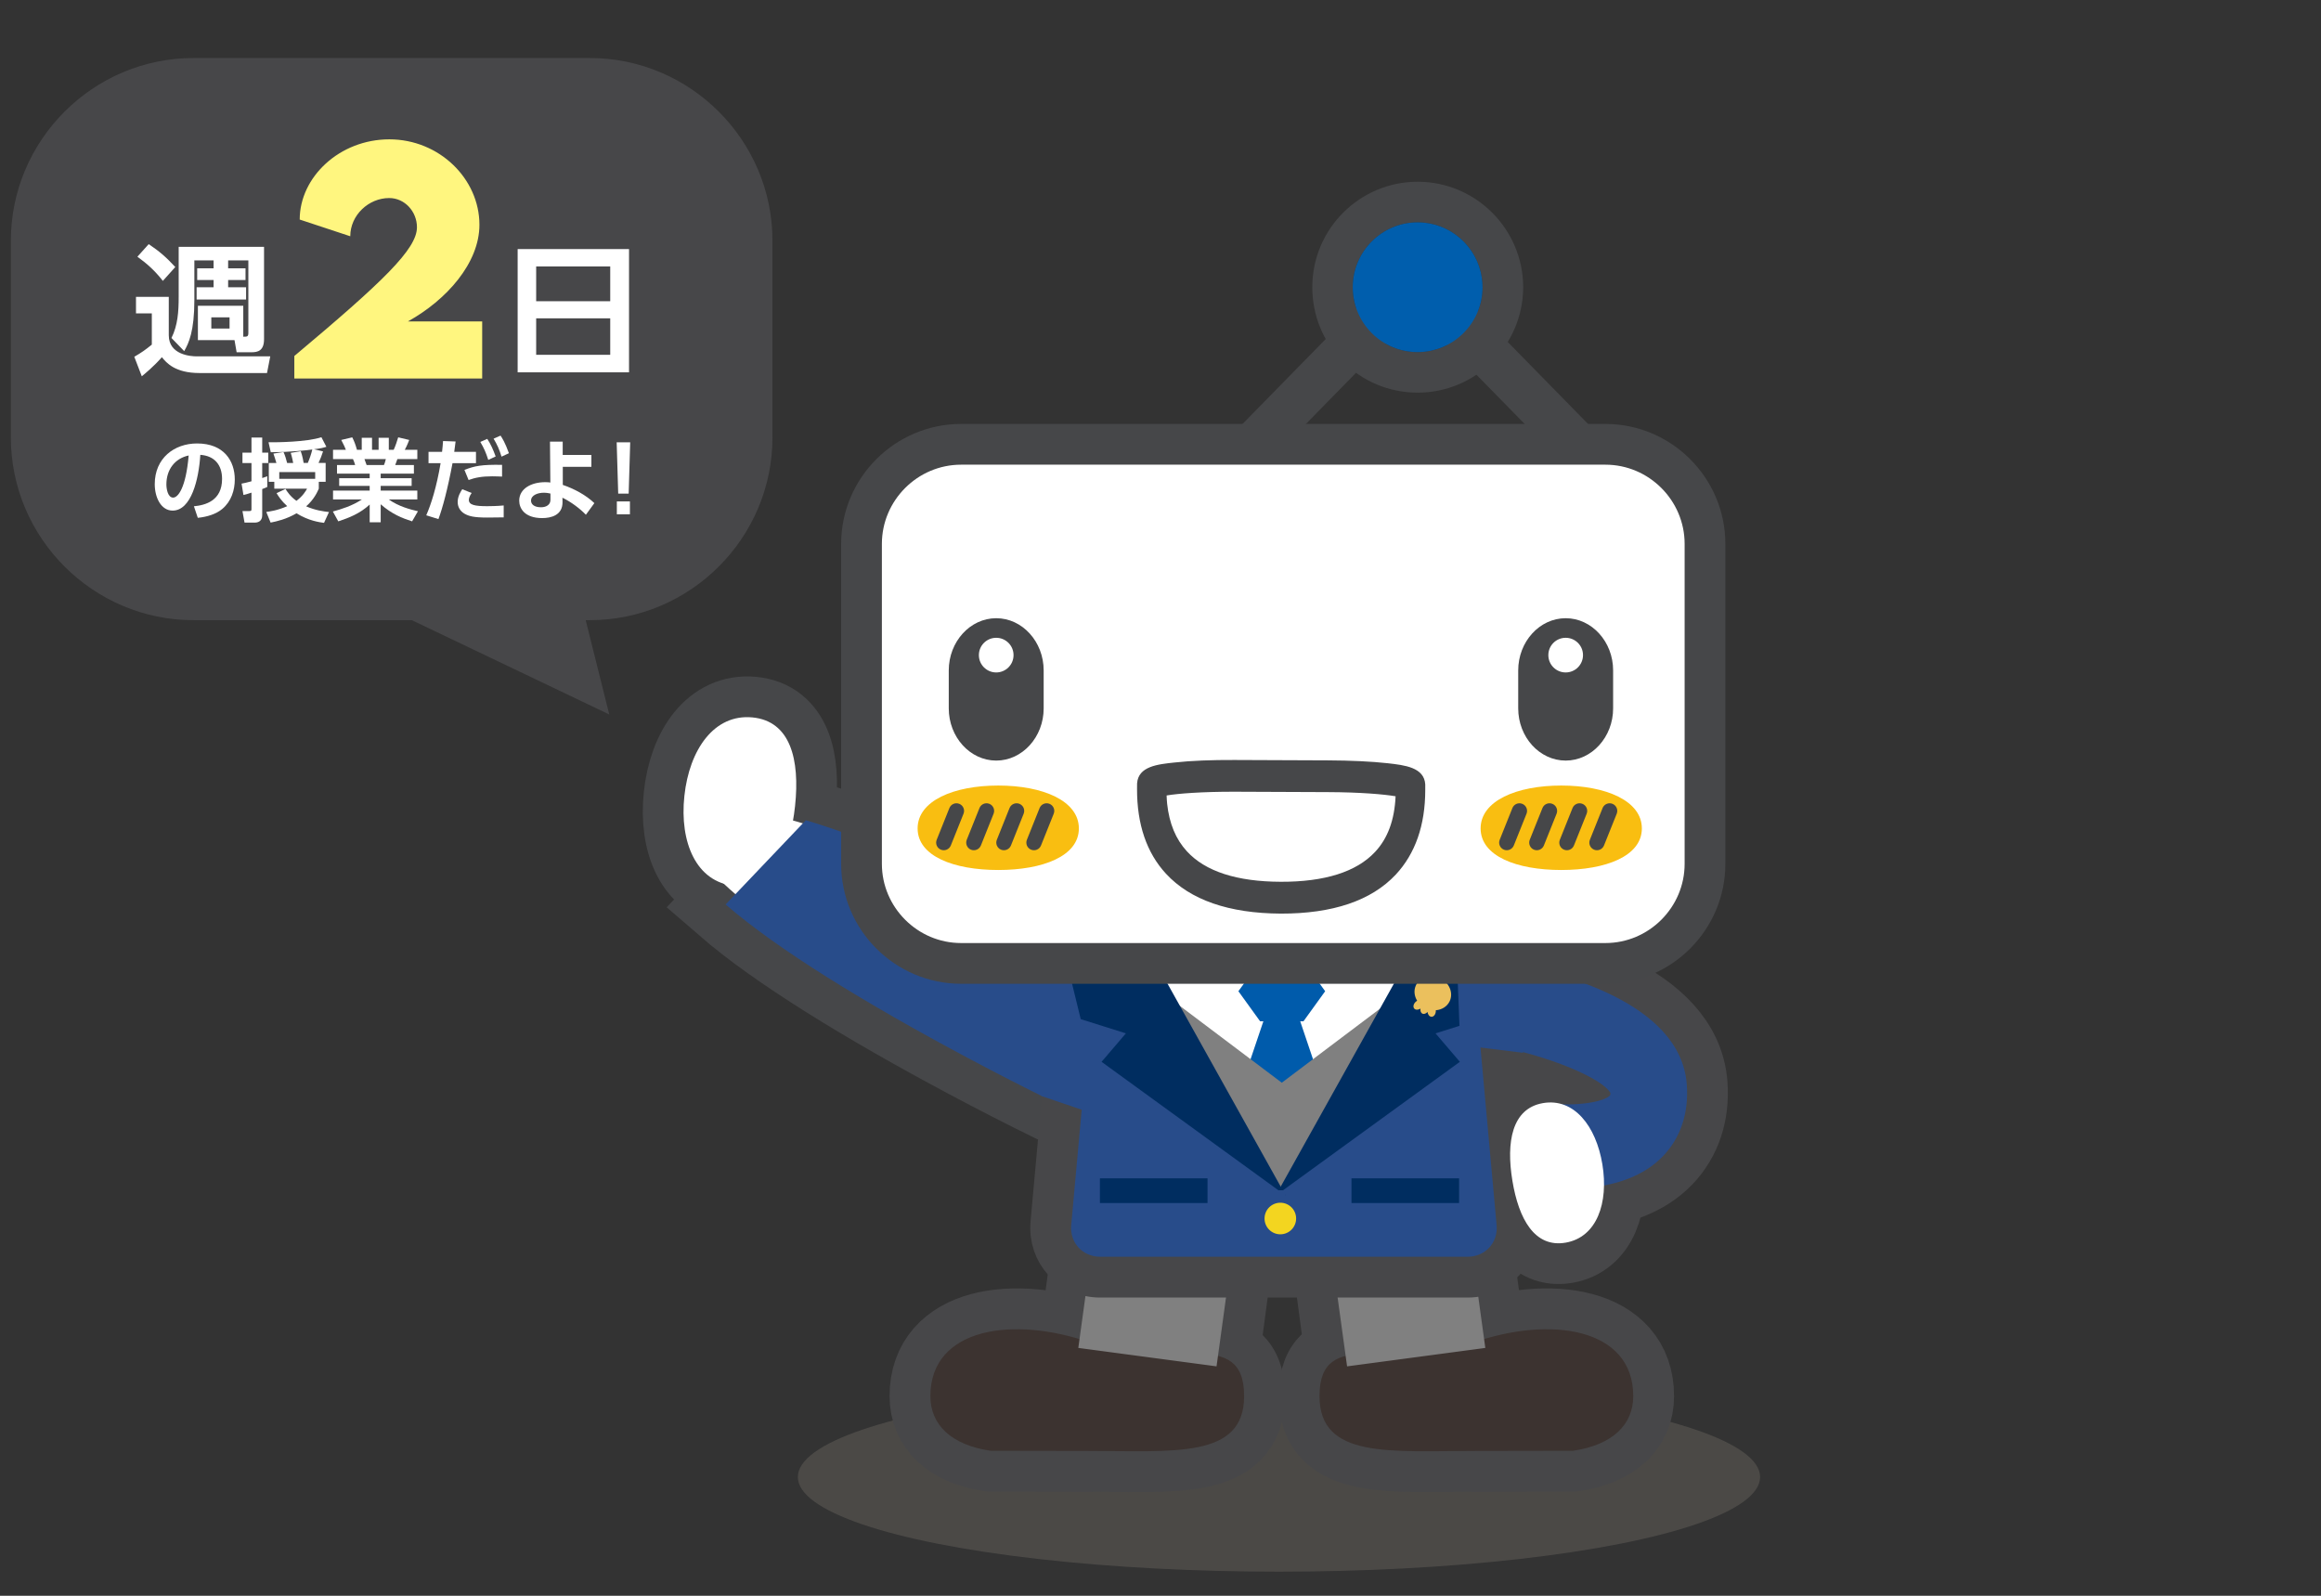 <?xml version="1.0" encoding="utf-8"?>
<!-- Generator: Adobe Illustrator 12.0.0, SVG Export Plug-In . SVG Version: 6.00 Build 51448)  -->
<!DOCTYPE svg PUBLIC "-//W3C//DTD SVG 1.1//EN" "http://www.w3.org/Graphics/SVG/1.1/DTD/svg11.dtd">
<svg  version="1.1" xmlns:x="http://ns.adobe.com/Extensibility/1.0/" xmlns:i="http://ns.adobe.com/AdobeIllustrator/10.0/" xmlns:graph="http://ns.adobe.com/Graphs/1.0/" xmlns="http://www.w3.org/2000/svg" xmlns:xlink="http://www.w3.org/1999/xlink"
	 width="320" height="220" viewBox="-62.598 88 320 220" style="overflow:visible;enable-background:new -62.598 88 320 220;"
	 xml:space="preserve">
<rect x="-62.598" y="88" width="320" height="220" fill="#333333" stroke="none"/>
<g id="レイヤー_1">
	<ellipse style="opacity:0.5;fill:#65605A;" cx="113.737" cy="291.628" rx="66.333" ry="13.05"/>
	<g>
		<path style="fill:#474749;" d="M43.902,148.319c0,13.85-11.331,25.181-25.181,25.181h-54.639
			c-13.85,0-25.181-11.331-25.181-25.181v-27.139c0-13.85,11.331-25.181,25.181-25.181h54.639c13.85,0,25.181,11.331,25.181,25.181
			V148.319z"/>
	</g>
	<g>
		<g>
			<path style="fill:#FFFFFF;" d="M-43.849,128.925h4.521v5.3c0,2.709,3.059,2.904,3.839,2.904h10.152l-0.448,2.299h-9.295
				c-3.391,0-4.56-1.403-5.203-2.183c-1.111,1.286-2.436,2.358-2.767,2.631l-1.033-2.689c1.033-0.604,1.5-0.935,2.417-1.676v-4.307
				h-2.183V128.925z M-42.095,121.657c1.52,1.014,2.455,1.852,3.664,3.157l-1.715,1.91c-1.111-1.423-2.163-2.358-3.508-3.333
				L-42.095,121.657z M-29.059,134.42c0.546,0,0.702,0,0.702-0.545v-9.977h-2.787v1.091h2.397v1.617h-2.397v0.994h2.475v1.695h-6.82
				V127.6h2.338v-0.994h-2.261v-1.617h2.261v-1.091h-2.65v5.456c0,4.346-0.779,5.963-1.403,7.054l-1.754-1.813
				c0.877-1.753,0.994-3.663,0.994-5.651v-6.917h11.77v12.725c0,1.598-0.838,1.812-1.734,1.812h-2.046l-0.292-1.676h-5.047v-4.735
				h6.255V134.42z M-33.463,131.751v1.54h2.514v-1.54H-33.463z"/>
		</g>
		<g>
			<path style="fill:#FFFFFF;" d="M24.127,122.339v16.992H8.771v-16.992H24.127z M11.324,129.529h10.211v-4.793H11.324V129.529z
				 M11.324,131.887v5.028h10.211v-5.028H11.324z"/>
		</g>
		<g>
			<path style="fill:#FFFFFF;" d="M-35.863,157.797c1.567-0.149,3.882-0.746,3.882-3.77c0-1.941-1.045-3.185-2.999-3.322
				c-0.211,3.396-1.256,7.688-3.819,7.688c-1.58,0-2.463-1.779-2.463-3.645c0-3.583,2.687-5.611,5.835-5.611
				c3.708,0,5.2,2.414,5.2,4.964c0,1.468-0.473,3.011-1.717,4.056c-0.871,0.734-2.127,1.107-3.384,1.232L-35.863,157.797z
				 M-39.658,154.787c0,0.585,0.187,1.816,0.933,1.816c0.659,0,1.754-1.306,2.14-5.81
				C-38.488,151.204-39.658,152.734-39.658,154.787z"/>
			<path style="fill:#FFFFFF;" d="M-29.294,154.675c0.348-0.062,0.734-0.149,1.368-0.323v-2.513h-1.244v-1.431h1.244v-2.09h1.48
				v2.09h0.834v1.431h-0.834v2.065c0.324-0.1,0.448-0.149,0.697-0.249v1.48c-0.187,0.087-0.336,0.162-0.697,0.286v3.608
				c0,0.858-0.609,1.02-1.032,1.02h-1.406l-0.286-1.592h0.921c0.311,0,0.323-0.05,0.323-0.336v-2.202
				c-0.696,0.224-0.821,0.261-1.107,0.323L-29.294,154.675z M-24.778,154.426h-0.759v-2.6h1.045
				c-0.075-0.286-0.324-1.058-0.411-1.294l1.394-0.211c0.224,0.485,0.36,0.971,0.498,1.505h0.833
				c-0.025-0.137-0.137-0.759-0.336-1.394l1.381-0.224c0.236,0.634,0.386,1.493,0.398,1.617h0.572
				c0.261-0.609,0.473-1.219,0.622-1.854c-0.498,0.075-3.061,0.373-5.723,0.373l-0.311-1.369c1.132,0.013,5.213-0.025,7.291-0.696
				l0.684,1.318c-0.398,0.125-0.796,0.236-1.704,0.336l1.244,0.299c-0.137,0.46-0.398,1.132-0.622,1.592h0.982v2.6h-0.945v0.946
				c-0.211,0.485-0.659,1.48-1.742,2.438c1.269,0.547,2.364,0.697,3.147,0.784l-0.684,1.493c-0.622-0.087-2.103-0.274-3.794-1.319
				c-1.418,0.821-2.7,1.107-3.571,1.281l-0.597-1.468c0.522-0.075,1.53-0.199,2.886-0.796c-0.821-0.747-1.182-1.331-1.468-1.792
				l1.231-0.585c0.236,0.374,0.647,1.021,1.505,1.643c0.896-0.672,1.269-1.319,1.468-1.68h-4.516V154.426z M-19.142,154.016v-0.933
				h-4.952v0.933H-19.142z"/>
			<path style="fill:#FFFFFF;" d="M-5.781,159.875c-1.356-0.435-2.762-0.982-4.33-2.351V160h-1.518v-2.438
				c-1.369,1.257-2.861,1.829-4.33,2.314l-0.747-1.356c1.169-0.323,2.688-0.784,4.006-1.667h-3.981v-1.219h5.051v-0.647h-4.205
				v-1.058h4.205v-0.634h-4.504v-1.182h2.501c-0.038-0.162-0.199-0.647-0.299-0.821h-2.75v-1.282h1.767
				c-0.087-0.236-0.236-0.609-0.634-1.356l1.518-0.361c0.299,0.597,0.436,0.983,0.647,1.717h0.66v-1.655h1.418v1.655h0.908v-1.655
				h1.406v1.655h0.672c0.236-0.498,0.485-1.244,0.622-1.717l1.518,0.361c-0.05,0.125-0.286,0.771-0.609,1.356h1.729v1.282h-2.75
				c-0.162,0.46-0.199,0.584-0.298,0.821h2.575v1.182h-4.579v0.634h4.268v1.058h-4.268v0.647h5.051v1.219h-3.944
				c1.381,0.983,3.011,1.394,4.031,1.63L-5.781,159.875z M-9.662,152.112c0.075-0.174,0.162-0.398,0.261-0.821h-2.949
				c0.05,0.112,0.249,0.696,0.299,0.821H-9.662z"/>
			<path style="fill:#FFFFFF;" d="M-3.828,159.042c0.672-1.542,1.418-3.869,1.978-7.191h-1.667v-1.555h1.866
				c0.075-0.697,0.1-0.92,0.137-1.493l1.729,0.062c-0.112,0.908-0.125,0.983-0.187,1.431h2.998v1.555h-3.234
				c-0.672,3.583-1.356,6.134-1.941,7.713L-3.828,159.042z M2.43,155.969c-0.273,0.373-0.386,0.722-0.386,0.945
				c0,0.709,0.846,0.871,2.526,0.871c0.336,0,1.406-0.013,2.277-0.1v1.642c-0.51,0.013-1.182,0.025-2.252,0.025
				c-1.866,0-2.538-0.187-3.135-0.522c-0.635-0.361-0.958-0.97-0.958-1.617c0-0.784,0.411-1.431,0.634-1.767L2.43,155.969z
				 M6.623,153.705c-0.349-0.013-0.809-0.038-1.369-0.038c-1.394,0-2.326,0.174-3.247,0.51l-0.572-1.394
				c1.394-0.547,2.364-0.747,5.188-0.697V153.705z M4.582,148.504c0.485,0.747,0.784,1.406,1.157,2.426l-1.02,0.473
				c-0.324-1.02-0.585-1.605-1.095-2.476L4.582,148.504z M6.411,148.056c0.199,0.286,0.634,0.958,1.157,2.426l-1.02,0.473
				c-0.311-1.008-0.584-1.63-1.095-2.476L6.411,148.056z"/>
			<path style="fill:#FFFFFF;" d="M14.995,154.849c1.63,0.56,3.185,1.406,4.354,2.513l-1.169,1.604
				c-0.759-0.796-2.003-1.754-3.235-2.351l0.013,0.572c0.037,1.854-1.593,2.239-2.799,2.239c-2.438,0-3.172-1.344-3.172-2.401
				c0-1.643,1.642-2.551,3.583-2.551c0.323,0,0.485,0.013,0.709,0.05l-0.05-5.636h1.754v1.829h3.956v1.643h-3.944V154.849z
				 M13.291,156.043c-0.236-0.05-0.51-0.112-0.92-0.112c-0.809,0-1.754,0.324-1.754,1.095c0,0.498,0.448,0.908,1.369,0.908
				c0.796,0,1.306-0.398,1.306-1.008V156.043z"/>
			<path style="fill:#FFFFFF;" d="M24.289,148.977l-0.211,7.079h-1.443l-0.211-7.079H24.289z M22.447,157.125h1.804v1.779h-1.804
				V157.125z"/>
		</g>
		<g>
			<g>
				<path style="fill:#FFF67F;" d="M3.882,132.31v7.873h-25.901v-3.105C-9.76,126.801-5.112,122.334-5.112,119.33
					c0-2.164-1.683-4.027-3.826-4.027c-2.844,0-5.368,2.364-5.368,5.269l-6.971-2.304c0-5.849,5.489-11.058,12.359-11.058
					c6.871,0,12.42,5.429,12.42,11.779c0,5.289-4.547,10.376-9.855,13.321H3.882z"/>
			</g>
		</g>
	</g>
	<polygon style="fill:#474749;" points="-12.098,170.5 17.402,170.5 21.402,186.5 	"/>
</g>
<g id="レイヤー_3">
	<g>
		
			<rect x="121.947" y="258.24" transform="matrix(-0.991 0.132 -0.132 -0.991 297.335 515.094)" style="fill:#C9C9CA;stroke:#474749;stroke-width:11.257;" width="19.227" height="18.363"/>
		<path style="fill:#745B2F;stroke:#474749;stroke-width:11.257;" d="M119.324,280.475c0,8.665,9.686,7.558,21.625,7.558
			c5.031,0,13.33-0.023,13.33-0.023c5.451-0.8,8.301-3.607,8.301-7.534c0-9.456-11.5-11.128-22.184-7.333
			C129.584,276.983,119.324,270.714,119.324,280.475z"/>
		
			<rect x="87.081" y="258.24" transform="matrix(0.991 0.132 -0.132 0.991 36.22 -10.44)" style="fill:#C9C9CA;stroke:#474749;stroke-width:11.257;" width="19.227" height="18.363"/>
		<path style="fill:#745B2F;stroke:#474749;stroke-width:11.257;" d="M108.931,280.475c0,8.665-9.684,7.558-21.627,7.558
			c-5.029,0-13.328-0.023-13.328-0.023c-5.45-0.8-8.301-3.607-8.301-7.534c0-9.456,11.499-11.128,22.182-7.333
			C98.673,276.983,108.931,270.714,108.931,280.475z"/>
	</g>
	<path style="fill:#3C3330;" d="M119.324,280.475c0,8.665,9.686,7.558,21.625,7.558c5.031,0,13.33-0.023,13.33-0.023
		c5.451-0.8,8.301-3.607,8.301-7.534c0-9.456-11.5-11.128-22.184-7.333C129.584,276.983,119.324,270.714,119.324,280.475z"/>
	<path style="fill:#3C3330;" d="M108.931,280.475c0,8.665-9.684,7.558-21.627,7.558c-5.029,0-13.328-0.023-13.328-0.023
		c-5.45-0.8-8.301-3.607-8.301-7.534c0-9.456,11.499-11.128,22.182-7.333C98.673,276.983,108.931,270.714,108.931,280.475z"/>
	<polygon style="fill:#808080;" points="123.127,276.373 142.185,273.831 139.879,257.049 120.818,259.59 	"/>
	<polygon style="fill:#808080;" points="105.129,276.373 86.07,273.831 88.379,257.049 107.437,259.59 	"/>
	<path style="fill:#CACACB;stroke:#464749;stroke-width:11.234;" d="M37.444,212.693c7.181,6.226,19.381,13.693,33.419,21.175
		c7.918,4.221,15.441,7.922,22.12,10.781l2.855-20.835c-4.654-2.93-9.803-5.903-15.281-8.823
		c-11.949-6.368-23.235-11.292-32.056-13.908L37.444,212.693z"/>
	<g>
		<path style="fill:#CACACB;stroke:#464749;stroke-width:11.234;" d="M41.133,186.905c5.256,0.504,6.567,5.804,5.885,12.213
			c-0.686,6.413-3.099,11.51-8.357,11.005c-5.255-0.503-7.588-5.977-6.903-12.387C32.442,191.327,35.875,186.405,41.133,186.905z"/>
	</g>
	<path style="fill:#FFFFFF;" d="M106.892,240.965c-2.868,5.378-20.125-1.384-40.459-12.225
		c-20.336-10.839-36.049-21.646-33.183-27.023c2.868-5.377,20.925,0.459,41.259,11.297
		C94.843,223.854,109.757,235.589,106.892,240.965z"/>
	<g>
		<path style="fill:#FFFFFF;" d="M41.133,186.905c5.256,0.504,6.567,5.804,5.885,12.213c-0.686,6.413-3.099,11.51-8.357,11.005
			c-5.255-0.503-7.588-5.977-6.903-12.387C32.442,191.327,35.875,186.405,41.133,186.905z"/>
	</g>
	<path style="fill:#284C8A;" d="M37.444,212.693c7.181,6.226,19.381,13.693,33.419,21.175c7.918,4.221,15.441,7.922,22.12,10.781
		l2.855-20.835c-4.654-2.93-9.803-5.903-15.281-8.823c-11.949-6.368-23.235-11.292-32.056-13.908L37.444,212.693z"/>
	<g>
		<path style="fill:#FFFFFF;stroke:#474749;stroke-width:11.234;" d="M153.282,259.314c-4.279,0.75-6.491-3.227-7.364-8.537
			c-0.875-5.312-0.082-9.944,4.199-10.695c4.278-0.751,7.338,3.14,8.209,8.45C159.2,253.842,157.561,258.56,153.282,259.314z"/>
	</g>
	<g>
		<path style="fill:#FFFFFF;stroke:#474749;stroke-width:11.234;" d="M143.312,232.156h-0.002
			c7.298,1.283,15.163,4.504,16.185,6.625c-0.016-0.031-0.06-0.154-0.073-0.331c0.025,0.321-0.003,0.497-0.017,0.539
			c0.004-0.013,0.014-0.031,0.021-0.042c-0.722,1.02-5.098,1.62-8.363,1.146l-1.391,11.507c1.904,0.277,11.673,1.374,17.019-4.218
			c2.435-2.545,3.565-5.966,3.27-9.895c-0.862-11.378-17.764-15.537-24.99-16.797L143.312,232.156z"/>
	</g>
	<g>
		<path style="fill:#284C8A;" d="M143.312,232.156h-0.002c7.298,1.283,15.163,4.504,16.185,6.625
			c-0.016-0.031-0.06-0.154-0.073-0.331c0.025,0.321-0.003,0.497-0.017,0.539c0.004-0.013,0.014-0.031,0.021-0.042
			c-0.722,1.02-5.098,1.62-8.363,1.146l-1.391,11.507c1.904,0.277,11.673,1.374,17.019-4.218c2.435-2.545,3.565-5.966,3.27-9.895
			c-0.862-11.378-17.764-15.537-24.99-16.797L143.312,232.156z"/>
	</g>
	<g>
		<path style="fill:#284C8A;" d="M95.624,192.319c-4.119,0-7.794,3.356-8.167,7.458l-5.164,56.838
			c-0.373,4.103,2.692,7.459,6.812,7.459h50.625c4.119,0,7.185-3.356,6.812-7.459l-5.166-56.838
			c-0.373-4.102-4.048-7.458-8.167-7.458H95.624z"/>
		<path style="fill:none;stroke:#474749;stroke-width:5.629;" d="M95.624,192.319c-4.119,0-7.794,3.356-8.167,7.458l-5.164,56.838
			c-0.373,4.103,2.692,7.459,6.812,7.459h50.625c4.119,0,7.185-3.356,6.812-7.459l-5.166-56.838
			c-0.373-4.102-4.048-7.458-8.167-7.458H95.624z"/>
	</g>
	<g>
		<path style="fill:#FFFFFF;" d="M153.282,259.314c-4.279,0.75-6.491-3.227-7.364-8.537c-0.875-5.312-0.082-9.944,4.199-10.695
			c4.278-0.751,7.338,3.14,8.209,8.45C159.2,253.842,157.561,258.56,153.282,259.314z"/>
	</g>
	<polygon style="fill:#FFFFFF;" points="94.1,219.419 114.125,250.591 134.147,219.419 	"/>
	<polygon style="fill:#005BAB;" points="122.233,245.301 114.125,221.274 106.015,245.301 	"/>
	<polygon style="fill:#005BAB;" points="111.133,228.797 108.142,224.655 111.133,220.513 117.115,220.513 120.105,224.655 
		117.115,228.797 	"/>
	<polygon style="fill:#808080;" points="114.125,237.267 98.892,225.787 95.374,225.787 114.125,252.199 132.875,225.787 
		129.357,225.787 	"/>
	<polygon style="fill:#002D60;" points="131.012,221.05 113.287,252.827 138.675,234.388 135.323,230.465 141.548,228.503 
		143.945,218.695 	"/>
	<path style="fill:#EBC05D;" d="M137.27,226.035c0.546-1.147-0.051-2.574-1.334-3.185c-1.281-0.61-2.766-0.175-3.312,0.972
		c-0.329,0.692-0.243,1.488,0.162,2.144c-0.055,0.033-0.109,0.069-0.157,0.11c-0.343,0.29-0.453,0.721-0.248,0.966
		c0.181,0.214,0.547,0.212,0.867,0.012c-0.053,0.305,0.044,0.587,0.265,0.689c0.219,0.104,0.496,0.003,0.701-0.229
		c0.045,0.375,0.274,0.658,0.557,0.665c0.317,0.006,0.584-0.351,0.592-0.801c0-0.034,0-0.07-0.001-0.103
		C136.182,227.215,136.92,226.77,137.27,226.035z"/>
	<polygon style="fill:#284C8A;" points="80.986,239.104 88.875,241.786 91.241,218.594 82.248,218.12 	"/>
	<polygon style="fill:#284C8A;" points="147.363,233.138 138.724,232.073 138.252,220.007 148.072,219.53 	"/>
	<polygon style="fill:#002D60;" points="96.94,221.05 114.664,252.827 89.277,234.388 92.629,230.465 86.403,228.503 
		84.007,218.695 	"/>
	<line style="fill:#FFFFFF;stroke:#464749;stroke-width:6.241;" x1="131.63" y1="127.515" x2="110.23" y2="149.359"/>
	<line style="fill:#FFFFFF;stroke:#464749;stroke-width:6.241;" x1="133.431" y1="127.515" x2="154.831" y2="149.359"/>
	<g>
		<path style="fill:#FFFFFF;" d="M172.473,207.091c0,7.552-6.179,13.73-13.73,13.73H69.91c-7.552,0-13.73-6.179-13.73-13.73v-44.106
			c0-7.552,6.179-13.73,13.73-13.73h88.833c7.552,0,13.73,6.179,13.73,13.73V207.091z"/>
		<path style="fill:none;stroke:#464749;stroke-width:5.617;" d="M172.473,207.091c0,7.552-6.179,13.73-13.73,13.73H69.91
			c-7.552,0-13.73-6.179-13.73-13.73v-44.106c0-7.552,6.179-13.73,13.73-13.73h88.833c7.552,0,13.73,6.179,13.73,13.73V207.091z"/>
	</g>
	<path style="fill:#464749;" d="M118.332,127.574c-0.009,3.887,1.48,7.534,4.216,10.277c2.747,2.758,6.4,4.272,10.284,4.281
		c8.008,0.02,14.547-6.503,14.574-14.511l0,0c0.005-8.01-6.503-14.546-14.525-14.567
		C124.87,113.046,118.338,119.551,118.332,127.574z M132.841,136.544c-2.396-0.003-4.636-0.942-6.325-2.63
		c-1.686-1.692-2.613-3.943-2.611-6.34c0.014-4.923,4.038-8.929,8.958-8.924c4.48,0.002,8.192,3.316,8.839,7.607
		c0.064,0.449,0.104,0.891,0.104,1.359C141.796,132.547,137.765,136.549,132.841,136.544z"/>
	<path style="fill:#005EAD;" d="M141.702,126.26c-0.646-4.291-4.358-7.606-8.839-7.608c-4.92-0.007-8.944,4-8.958,8.922
		c-0.002,2.395,0.928,4.648,2.611,6.34c1.689,1.688,3.929,2.627,6.325,2.63c4.924,0.001,8.954-3.998,8.964-8.928
		C141.805,127.152,141.766,126.708,141.702,126.26z"/>
	<rect x="113.246" y="252.094" style="fill:#284C8A;" width="1.406" height="1"/>
	<rect x="89.05" y="250.451" style="fill:#002D60;" width="14.835" height="3.404"/>
	<rect x="123.733" y="250.451" style="fill:#002D60;" width="14.836" height="3.404"/>
	<circle style="fill:#F3D520;" cx="113.923" cy="255.99" r="2.177"/>
</g>
<g id="レイヤー_2">
	<g>
		<path style="fill:#464749;" d="M129.843,208.571c2.68-2.877,4.057-6.789,4.06-11.648v-0.703l0.001-0.072
			c-0.139-2.354-2.809-2.658-5.198-2.927c-2.206-0.246-5.116-0.379-8.192-0.393l-12.931-0.053c-3.067-0.015-5.985,0.096-8.198,0.343
			c-2.37,0.249-5.05,0.523-5.212,2.892v0.057l-0.005,0.693c-0.015,4.879,1.325,8.809,3.989,11.693
			c3.354,3.627,8.665,5.46,15.825,5.502C121.14,213.969,126.47,212.172,129.843,208.571z M126.973,205.464
			c-2.563,2.738-6.937,4.119-12.976,4.102c-6.054-0.018-10.416-1.424-12.965-4.21c-1.532-1.673-2.418-3.821-2.714-6.538
			c-0.04-0.371-0.058-0.756-0.073-1.152c1.593-0.265,4.85-0.521,9.32-0.516l0,0l12.925,0.054c4.473,0.015,7.737,0.304,9.324,0.573
			C129.665,201.052,128.738,203.582,126.973,205.464z"/>
		<g>
			<path style="fill:#F9BE11;" d="M163.767,202.212c0,3.821-4.977,5.729-11.115,5.729c-6.138,0-11.115-1.908-11.115-5.729
				c0-3.818,4.978-5.914,11.115-5.914C158.791,196.298,163.767,198.394,163.767,202.212z"/>
			<g>
				<g>
					<path style="fill:#464749;" d="M145.918,199.403l-1.752,4.374c-0.215,0.54,0.047,1.15,0.585,1.365
						c0.538,0.216,1.149-0.047,1.364-0.584l1.751-4.375c0.217-0.541-0.047-1.149-0.586-1.365
						C146.742,198.603,146.13,198.865,145.918,199.403z"/>
				</g>
				<g>
					<path style="fill:#464749;" d="M150.062,199.403l-1.753,4.374c-0.212,0.54,0.048,1.15,0.585,1.365
						c0.542,0.216,1.15-0.047,1.366-0.584l1.751-4.375c0.215-0.541-0.048-1.149-0.585-1.365
						C150.885,198.603,150.275,198.865,150.062,199.403z"/>
				</g>
				<g>
					<path style="fill:#464749;" d="M154.208,199.403l-1.749,4.374c-0.217,0.54,0.045,1.15,0.585,1.365
						c0.536,0.216,1.149-0.047,1.361-0.584l1.752-4.375c0.216-0.541-0.045-1.149-0.586-1.365
						C155.034,198.603,154.422,198.865,154.208,199.403z"/>
				</g>
				<g>
					<path style="fill:#464749;" d="M158.352,199.403l-1.751,4.374c-0.215,0.54,0.045,1.148,0.585,1.365
						c0.539,0.216,1.15-0.044,1.363-0.584l1.753-4.375c0.215-0.541-0.046-1.149-0.585-1.365
						C159.178,198.603,158.567,198.865,158.352,199.403z"/>
				</g>
			</g>
		</g>
		<g>
			<path style="fill:#F9BE11;" d="M86.147,202.212c0,3.821-4.978,5.729-11.115,5.729c-6.139,0-11.117-1.908-11.117-5.729
				c0-3.818,4.978-5.914,11.117-5.914C81.169,196.298,86.147,198.394,86.147,202.212z"/>
			<g>
				<g>
					<path style="fill:#464749;" d="M68.297,199.403l-1.752,4.374c-0.215,0.54,0.047,1.15,0.585,1.365
						c0.538,0.216,1.149-0.047,1.365-0.584l1.75-4.375c0.216-0.541-0.046-1.149-0.586-1.365
						C69.121,198.603,68.509,198.865,68.297,199.403z"/>
				</g>
				<g>
					<path style="fill:#464749;" d="M72.441,199.403l-1.752,4.374c-0.212,0.54,0.047,1.15,0.584,1.365
						c0.542,0.216,1.151-0.047,1.368-0.584l1.75-4.375c0.214-0.541-0.047-1.149-0.584-1.365
						C73.265,198.603,72.655,198.865,72.441,199.403z"/>
				</g>
				<g>
					<path style="fill:#464749;" d="M76.586,199.403l-1.749,4.374c-0.216,0.54,0.046,1.15,0.585,1.365
						c0.538,0.216,1.149-0.047,1.363-0.584l1.751-4.375c0.216-0.541-0.046-1.149-0.585-1.365
						C77.414,198.603,76.801,198.865,76.586,199.403z"/>
				</g>
				<g>
					<path style="fill:#464749;" d="M80.731,199.403l-1.751,4.374c-0.215,0.54,0.045,1.148,0.584,1.365
						c0.539,0.216,1.15-0.044,1.365-0.584l1.752-4.375c0.215-0.541-0.048-1.149-0.585-1.365
						C81.558,198.603,80.946,198.865,80.731,199.403z"/>
				</g>
			</g>
		</g>
		<g>
			<g>
				<path style="fill:#464749;" d="M81.294,185.66c0,3.958-2.944,7.197-6.542,7.197c-3.599,0-6.543-3.239-6.543-7.197v-5.234
					c0-3.958,2.944-7.197,6.543-7.197c3.598,0,6.542,3.239,6.542,7.197V185.66z"/>
			</g>
			<circle style="fill:#FFFFFF;" cx="74.751" cy="178.318" r="2.389"/>
		</g>
		<g>
			<g>
				<path style="fill:#464749;" d="M159.806,185.66c0,3.958-2.944,7.197-6.543,7.197s-6.543-3.239-6.543-7.197v-5.234
					c0-3.958,2.944-7.197,6.543-7.197s6.543,3.239,6.543,7.197V185.66z"/>
			</g>
			<circle style="fill:#FFFFFF;" cx="153.264" cy="178.318" r="2.389"/>
		</g>
	</g>
</g>
</svg>
